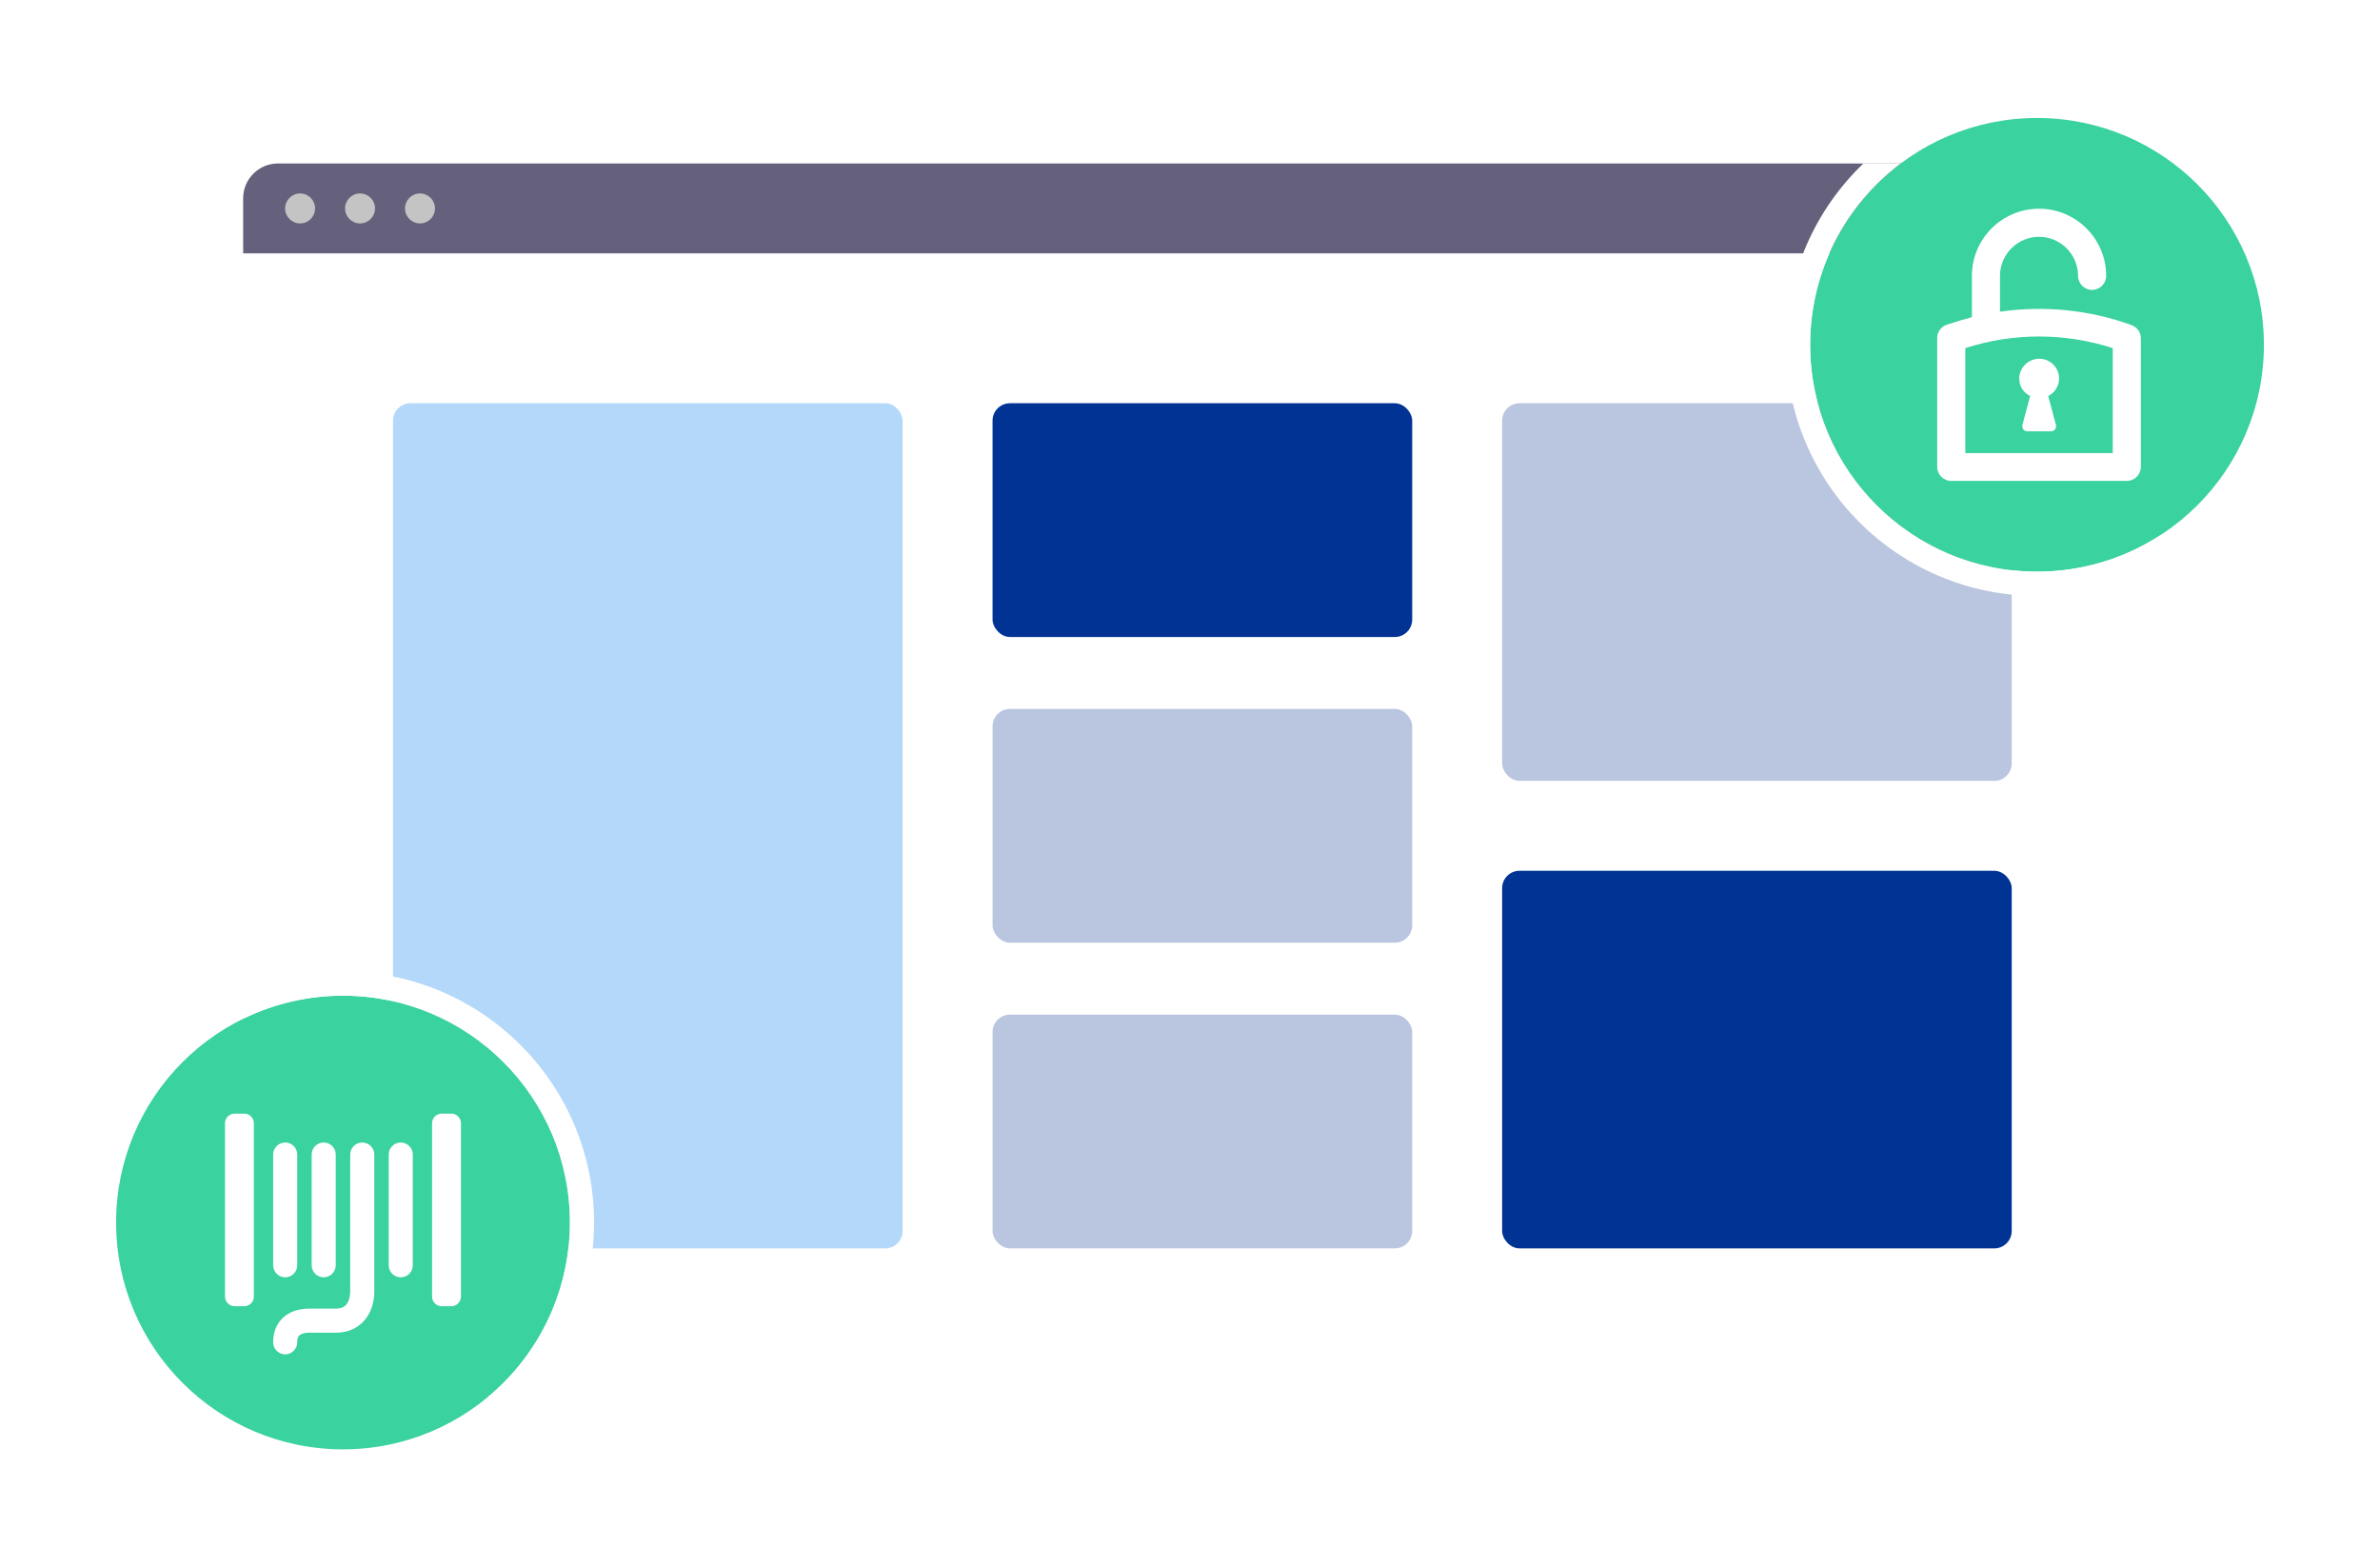 <svg viewBox="0 0 410 270" fill="none" xmlns="http://www.w3.org/2000/svg">
<g filter="url(#filter0_d)">
<rect x="41.887" y="26.162" width="330.489" height="212.71" rx="6" fill="white"/>
<path d="M41.887 32.162C41.887 28.849 44.573 26.162 47.887 26.162H366.376C369.69 26.162 372.376 28.849 372.376 32.162V41.651H41.887V32.162Z" fill="#65617D"/>
<rect x="67.706" y="67.465" width="87.786" height="145.593" rx="3" fill="#B3D8FA"/>
<rect x="170.985" y="67.465" width="72.294" height="40.27" rx="3" fill="#003393"/>
<rect x="170.985" y="120.126" width="72.294" height="40.27" rx="3" fill="#BAC5DF"/>
<rect x="170.985" y="172.787" width="72.294" height="40.27" rx="3" fill="#BAC5DF"/>
<rect x="258.77" y="67.465" width="87.786" height="65.052" rx="3" fill="#BAC5DF"/>
<rect x="258.77" y="148.006" width="87.786" height="65.052" rx="3" fill="#003393"/>
<circle cx="51.698" cy="33.907" r="2.581" fill="#C4C4C4"/>
<circle cx="62.026" cy="33.907" r="2.581" fill="#C4C4C4"/>
<circle cx="72.353" cy="33.907" r="2.581" fill="#C4C4C4"/>
<path d="M390 57.401C390 78.983 372.501 96.478 350.916 96.478C329.33 96.478 311.831 78.983 311.831 57.401C311.831 35.82 329.33 18.325 350.916 18.325C372.501 18.325 390 35.82 390 57.401Z" fill="#3AD29F"/>
<path fill-rule="evenodd" clip-rule="evenodd" d="M321.005 26.162C312.783 34.034 307.662 45.12 307.662 57.401C307.662 81.286 327.028 100.647 350.916 100.647C358.686 100.647 365.979 98.598 372.281 95.011V90.128C366.141 94.144 358.801 96.478 350.916 96.478C329.33 96.478 311.831 78.983 311.831 57.401C311.831 44.632 317.957 33.293 327.432 26.162H321.005Z" fill="white"/>
<path d="M367.225 54.017C359.911 51.348 352.102 50.607 344.54 51.694V45.518C344.54 41.812 347.555 38.798 351.262 38.798C354.969 38.798 357.983 41.812 357.983 45.518C357.983 46.852 359.071 47.939 360.405 47.939C361.739 47.939 362.827 46.852 362.827 45.518C362.827 39.144 357.637 33.955 351.262 33.955C344.886 33.955 339.697 39.144 339.697 45.518V52.633C338.214 53.028 336.781 53.473 335.299 53.967C334.36 54.313 333.717 55.203 333.717 56.24V78.426C333.717 79.76 334.804 80.847 336.139 80.847H366.385C367.719 80.847 368.807 79.76 368.807 78.426V56.29C368.807 55.252 368.164 54.362 367.225 54.017ZM363.963 76.054H338.56V57.97C346.814 55.301 355.71 55.301 363.963 57.97V76.054Z" fill="white"/>
<path d="M347.852 63.207C347.852 64.541 348.593 65.678 349.73 66.221L348.395 71.212C348.346 71.459 348.395 71.755 348.544 71.953C348.692 72.151 348.939 72.299 349.235 72.299H353.337C353.584 72.299 353.831 72.2 354.028 71.953C354.226 71.706 354.226 71.459 354.177 71.212L352.843 66.221C353.93 65.678 354.72 64.541 354.72 63.207C354.72 61.329 353.188 59.798 351.311 59.798C349.433 59.798 347.852 61.329 347.852 63.207Z" fill="white"/>
<path d="M98.169 208.599C98.169 230.18 80.67 247.675 59.084 247.675C37.499 247.675 20 230.18 20 208.599C20 187.017 37.499 169.522 59.084 169.522C80.67 169.522 98.169 187.017 98.169 208.599Z" fill="#3AD29F"/>
<path fill-rule="evenodd" clip-rule="evenodd" d="M90.06 238.782C97.657 230.989 102.338 220.34 102.338 208.598C102.338 184.714 82.972 165.353 59.084 165.353C52.973 165.353 47.158 166.62 41.887 168.906V173.498C47.077 170.952 52.913 169.522 59.084 169.522C80.67 169.522 98.169 187.017 98.169 208.598C98.169 220.755 92.617 231.615 83.91 238.782H90.06Z" fill="white"/>
<path d="M79.408 191.5C79.408 190.584 78.666 189.842 77.75 189.842H76.091C75.175 189.842 74.432 190.584 74.432 191.5V221.358C74.432 222.274 75.175 223.017 76.091 223.017H77.75C78.666 223.017 79.408 222.274 79.408 221.358V191.5Z" fill="white"/>
<path d="M43.735 191.5C43.735 190.584 42.992 189.842 42.076 189.842H40.417C39.501 189.842 38.759 190.584 38.759 191.5V221.358C38.759 222.274 39.501 223.017 40.417 223.017H42.076C42.992 223.017 43.735 222.274 43.735 221.358V191.5Z" fill="white"/>
<path fill-rule="evenodd" clip-rule="evenodd" d="M62.403 194.818C61.257 194.818 60.329 195.747 60.329 196.892V220.53C60.329 221.234 60.153 222.025 59.778 222.575C59.481 223.008 58.983 223.433 57.84 223.433H53.278C52.447 223.433 50.961 223.545 49.619 224.35C48.108 225.256 47.056 226.876 47.056 229.238C47.056 230.383 47.985 231.311 49.13 231.311C50.275 231.311 51.204 230.383 51.204 229.238C51.204 228.702 51.313 228.412 51.397 228.262C51.478 228.115 51.59 228.003 51.752 227.906C52.138 227.674 52.726 227.58 53.278 227.58H57.84C60.347 227.58 62.13 226.484 63.203 224.913C64.196 223.458 64.477 221.761 64.477 220.53V196.892C64.477 195.747 63.548 194.818 62.403 194.818Z" fill="white"/>
<path fill-rule="evenodd" clip-rule="evenodd" d="M69.036 194.818C67.891 194.818 66.963 195.747 66.963 196.892L66.963 215.967C66.963 217.112 67.891 218.041 69.036 218.041C70.181 218.041 71.11 217.112 71.11 215.967L71.11 196.892C71.11 195.747 70.181 194.818 69.036 194.818Z" fill="white"/>
<path fill-rule="evenodd" clip-rule="evenodd" d="M55.764 194.818C54.619 194.818 53.691 195.747 53.691 196.892L53.691 215.963C53.691 217.108 54.619 218.037 55.764 218.037C56.909 218.037 57.837 217.108 57.837 215.963L57.837 196.892C57.837 195.747 56.909 194.818 55.764 194.818Z" fill="white"/>
<path fill-rule="evenodd" clip-rule="evenodd" d="M49.129 194.818C47.984 194.818 47.056 195.747 47.056 196.892L47.056 215.968C47.056 217.113 47.984 218.041 49.129 218.041C50.274 218.041 51.203 217.113 51.203 215.968L51.203 196.892C51.203 195.747 50.274 194.818 49.129 194.818Z" fill="white"/>
</g>
<defs>
<filter id="filter0_d" x="0" y="0.325" width="410" height="269.351" filterUnits="userSpaceOnUse" color-interpolation-filters="sRGB">
<feFlood flood-opacity="0" result="BackgroundImageFix"/>
<feColorMatrix in="SourceAlpha" type="matrix" values="0 0 0 0 0 0 0 0 0 0 0 0 0 0 0 0 0 0 127 0"/>
<feOffset dy="2"/>
<feGaussianBlur stdDeviation="10"/>
<feColorMatrix type="matrix" values="0 0 0 0 0 0 0 0 0 0.2 0 0 0 0 0.576 0 0 0 0.2 0"/>
<feBlend mode="normal" in2="BackgroundImageFix" result="effect1_dropShadow"/>
<feBlend mode="normal" in="SourceGraphic" in2="effect1_dropShadow" result="shape"/>
</filter>
</defs>
</svg>
